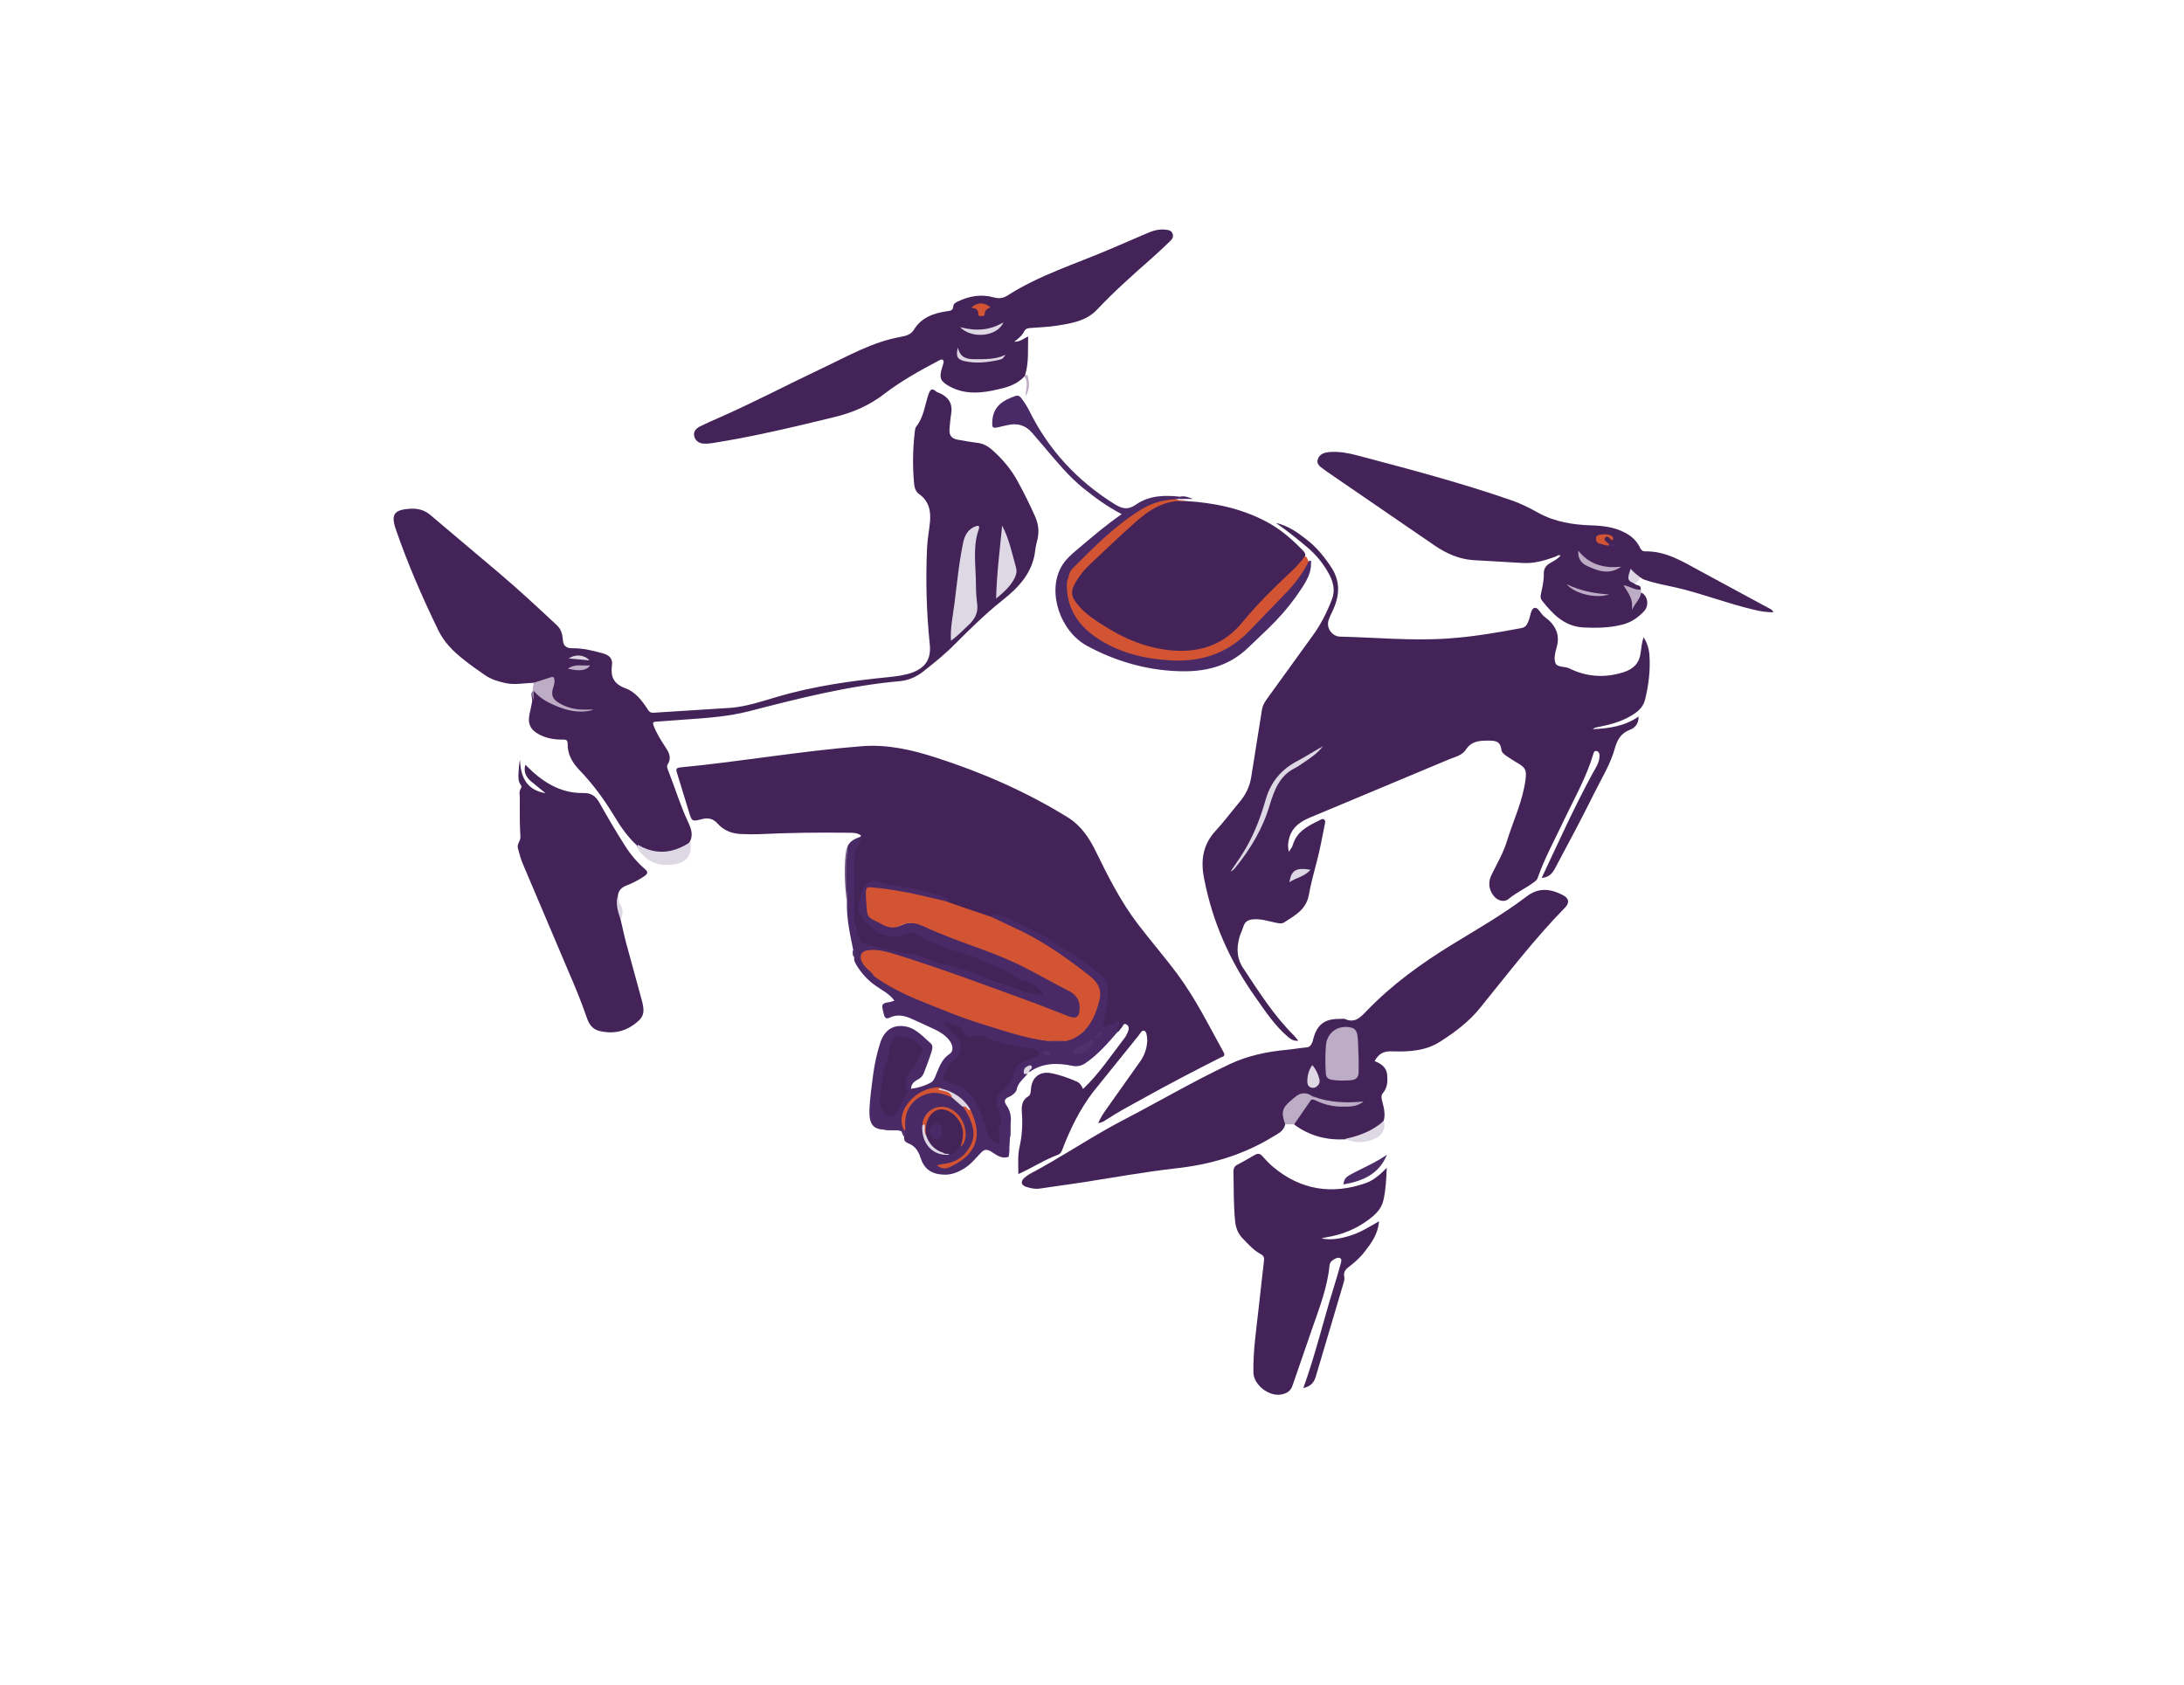 <?xml version="1.0" encoding="UTF-8" standalone="no"?>
<svg xmlns="http://www.w3.org/2000/svg" xmlns:xlink="http://www.w3.org/1999/xlink" data-name="Layer 1" id="Layer_1" viewBox="0 0 1050 810">
  <defs>
    <style>
      .cls-1 {
        clip-path: url(#clippath-2);
      }

      .cls-2 {
        fill: #4a2a66;
      }

      .cls-2, .cls-3, .cls-4, .cls-5, .cls-6, .cls-7, .cls-8, .cls-9 {
        stroke-width: 0px;
      }

      .cls-3 {
        fill: #50316b;
      }

      .cls-4 {
        fill: #ded8e5;
      }

      .cls-5 {
        fill: none;
      }

      .cls-10 {
        clip-path: url(#clippath-1);
      }

      .cls-6 {
        fill: #bdacc5;
      }

      .cls-7 {
        fill: #d25433;
      }

      .cls-11 {
        clip-path: url(#clippath);
      }

      .cls-8 {
        fill: #442359;
      }

      .cls-9 {
        fill: #4c2c68;
      }
    </style>
    <clipPath id="clippath">
      <rect class="cls-5" height="810" width="1050"/>
    </clipPath>
    <clipPath id="clippath-1">
      <rect class="cls-5" height="725.2" width="725.2" x="153.4" y="42.4"/>
    </clipPath>
    <clipPath id="clippath-2">
      <rect class="cls-5" height="725.2" width="725.2" x="153.4" y="42.4"/>
    </clipPath>
  </defs>
  <g class="cls-11">
    <g class="cls-10">
      <g class="cls-1">
        <g>
          <path class="cls-8" d="M414,401.8c-1.7-1.4-3.8-1.4-5.8-1.4-14.5-.2-29.1,0-43.6.7-2.8.1-5.7,0-8.5-.1-4.3-.2-8.1-1.7-11-4.9-2.2-2.5-4.6-3.1-7.8-2.2-4.6,1.2-4.7,1-6.1-3.6l-5.7-18.6c-.5-1.5-.7-2.5,1.5-2.7,29.1-2.8,58-7.9,87.2-10.2,12.4-1,24.2,1.7,35.9,5.5,22.1,7.1,43.3,16.4,63.1,28.6,6.6,4.1,10.5,10,13.8,16.8,5.9,12.1,12,24.1,20.2,34.8,6.1,8,12.8,15.7,18.8,23.8,8.8,11.8,15.2,24.9,22.3,37.7,1,1.9-.4,2-1.3,2.4-12.7,6.4-25.3,13-37.7,19.9-5.8,3.2-11.7,6.3-17.3,10-1.1.7-2.2,1.5-4,1.7,1-2.4,2.3-4.4,3.7-6.4l16.5-23.3c1.9-2.7,3-5.7,3.3-9,.1-.7.1-1.4,0-2.1-.1-1.4-.3-3.2-1.4-3.6-1.2-.4-1.9,1.4-2.7,2.3l-22,27.3c-6.3,8.3-10.9,17.7-14.6,27.4-.4,1.1-.9,2.1-2.1,2.6-6.5,2.4-12.4,6.3-19.1,9.3,0-4.5-.4-8.9.6-13.2,1.2-5.3,1.5-10.7,1.1-16.1-.2-3-.2-6.1,3-8,1.4-.8,1.2-2.6,1.4-4,.6-5.4,4.3-8.2,9.6-7.2,4.3.8,8.3,2.3,12.3,4,1.6.7,2.4,2,3.1,3.6,7.8-7.4,13.6-16.3,20.1-24.7.6-.8,1-1.7,1.4-2.6.6-1.4.8-2.9-.6-3.7-1.6-1-1.7,1.1-2.5,1.7-.7.5-.8,1.5-1.7,1.9-2.1-1.1.2-2.6-.4-4-1.5.7-2.9,1.5-4.5,1.9-2.1.5-2.7.1-2.5-2.2.4-3.4,1.1-6.8,1.7-10.1,1.1-6.4-.4-11.2-5.9-15-5.7-4-11.6-7.6-17.3-11.7-6.9-4.9-14.5-8.2-22-11.7-3-1.4-6.2-3.7-10-2.1-3.4-.5-6.5-2.1-9.8-3.1-3-.9-6-2-9-2.8-1.2-.3-2.5-.5-3.1-1.9,0-1.5-1.2-2-2.3-2.3-6-1.4-11.8-3.5-18-4.2-3.7-.4-7.4-1.2-11-2.2-4.7-1.3-8.8,1.8-9,6.7,0,1.1.1,2.2-.2,3.2-.6,1.8-.2,3.4.8,5,4,7,11.7,11.5,20.1,8.4,2.5-.9,4.8-.6,7.1.6,8.8,4.7,18.4,7.3,27.6,10.7,6.2,2.3,12.8,4.5,18.2,8.7,1.7,1.3,3.4,2.3,5.5,2.7,3.5.6,5.9,3,8.3,5.3.5.5,1.1,1.1.8,1.8s-1.1.8-1.8.9c-1.6.1-3.1,0-4.6-.5-9.5-3.2-18.9-6.3-28.2-10.1-4.9-2-10.3-3-15.5-4.2-.9-.2-1.8-.3-2.5-.7-7.6-4.1-16.1-4.9-24.4-6.4-3.5-.6-6.8-2-10.2-2.8-2.1-.5-3-2.1-3.3-4.1-.4-2.4-.9-4.8-1.9-7.1-.3-.6-.5-1.3-.4-2,1-8.3.1-16.6,0-24.9-.2-5.3,1.3-9.8,4.3-14.2h0ZM619.6,409.6c1-1.6,1.7-2.3,1.9-3.2,1.8-6.4,7-9.1,12.3-11.7.9-.4,2-1.4,2.9-.6.7.6.3,1.9.1,2.8-1.2,5.9-2.2,11.8-3.8,17.6-1.4,5.3-2.8,10.6-3.8,16-1.3,6.9-6.7,9.7-11.8,13-1.3.8-2.8.4-4.3.1-3.3-.7-6.6-1.8-10.1-1.6-2.6.1-4.5.9-5.3,3.7-.5,1.8-1.5,3.5-1.9,5.2-1.3,5.1-1.3,9.9,1.9,14.6,7.5,11.3,14.7,22.8,24.4,32.4.7.7,1.2,1.5,2.1,2.5-2.2.2-3.5-.6-4.9-1.8-6.3-5.3-10.8-12.1-15.5-18.8-12.5-17.5-21-36.7-25-57.9-1.6-8.5-.4-15.9,5.6-22.4,4-4.3,7.5-9.1,11.3-13.6,3.2-3.7,5.2-7.8,5.9-12.6l5.1-32c.3-2.2,1.5-4,2.8-5.8l21.4-29.6c4-5.4,7-11.4,9.4-17.6,1.7-4.2.8-8.3-1.3-12.2-2.6-4.8-5.9-9-10.1-12.6-4.8-4.1-9.7-8-15.5-12.1,6.1,1.5,10.4,4.6,14.5,7.8,5,3.8,9,8.7,12.4,14,4.3,6.8,3.6,13.6.4,20.5-.7,1.5-1.5,3-2,4.6-1.1,3.7,1.7,7.7,5.6,7.8,17.3.4,34.5,2.1,51.8.9,11.9-.8,23.6-2.8,35.3-5,2.3-.4,2.9-2,3.6-3.8.8-2.1,1-5.5,2.7-5.9,1.8-.5,3,2.9,4.8,4.2,5.2,3.8,7.8,8.5,5.8,15.1-.7,2.3-1.3,5.2-.5,7.2.9,2.2,4.3,1.5,6.5,2.5,8.5,4.2,17.2,4.8,26.3,1.9,4.9-1.6,7.6-4.5,8.2-9.5.3-2.3.5-4.7,1.4-7.3,1.66,2.61,2.62,5.61,2.8,8.7.5,7.2-.4,14.3-2.1,21.3-1.1,4.3-4.3,6.4-7.7,8.3-4.5,2.5-9.5,3.8-14.5,4.8-1,.2-2,.2-2.9,1.1,7.9-.4,15.3-1.4,22-6.1,0,3.4-1.6,5.4-4.2,6.4-4.2,1.6-6,4.6-7.2,8.8-2.1,7.7-6.4,14.5-9.9,21.6-5.9,11.9-12.2,23.7-18.5,35.5-1.3,2.5-2.9,5.1-6.8,5.3,8-17,15.6-33.9,24.4-50.1,1.5-2.7,3.4-5.3,3.4-8.7,0-1-.3-2-1.5-2.2-1.1-.2-1.3.8-1.5,1.5-3.4,11.4-9.3,21.6-14.3,32.2-4.3,9.1-9.2,18-12.5,27.5-.3.8-.9,1.2-1.5,1.7-4,3.1-8.6,5-12.5,8.3-2.1,1.7-5.3.8-7.2-1.7-2.4-3.2-2.6-6.7-.8-10.2,2.6-5.3,5.6-10.4,7.3-16,3-9.8,7.6-19.2,8.9-29.5.6-4.5.1-5.8-3.9-8.1-1.8-1-3.5-2.2-5.2-3.3-1.2-.8-2.4-1.8-2.5-3.1-.5-4.4-3.4-4.3-6.7-4.3-4.2,0-7.8.4-10.4,4.4-1.7,2.6-5,3.4-7.8,4.5l-67.6,28.3c-5.4,2.3-9.1,5.7-9.9,11.7-.2,1.1-.2,2.4.2,4.6h0ZM256.6,328.3c-4.4.1-8.8,1.1-13.3.2-3.7-.8-7.2-1.8-10.3-4-3.4-2.4-6.8-4.7-10-7.3-5.1-4-9.6-8.5-12.4-14.4-7.6-15.7-14.6-31.7-20.3-48.3-2.5-7.2-.8-9.4,6.9-9.9,3.7-.2,6.9.6,9.8,3.1l33.5,28.3c9.3,7.9,18.2,16.2,27.1,24.5,2.2,2,2.8,4.4,3,7.1.2,3,1.7,4.1,4.6,4.1,5-.1,9.7,1.1,14.5,2.4,3,.8,5,2.4,4.5,5.8-.7,5.3.7,8.9,6.4,11,4.6,1.6,7.9,5.7,10.6,9.9.7,1.1,1.3,2,3,1.9l37.6-2.4c7.5-.7,14.8-3.2,22-5.3,17.7-5.2,35.9-7.7,54.1-9.5,3.7-.4,7.4-.9,10.9-2.2,6.4-2.5,8.9-6.7,8.2-13.5-1.6-15.5-2-31-1.3-46.5.2-4.1,1-8.2,1.4-12.3.5-5.4-.5-10.1-5.3-13.5-1.5-1.1-2.1-2.8-2.3-4.6-.8-8.42-.7-16.9.3-25.3.1-.9.2-1.9.7-2.5,3.7-4.6,4.1-10.5,6-15.8.8-2,1.5-2.8,3.4-1.2.4.4,1,.6,1.6.8,4.4,1.9,6.6,5,5.8,10-.4,2.4-.6,4.9-.8,7.3-.2,3.1.8,4.6,3.9,5.2,3.1.6,6.2,1.1,9.3,1.5,3,.3,5.4,1.7,7.5,3.6,4.8,4.3,8.9,9.1,12,14.8s6,11.4,8.6,17.4c1.4,3.3,1.8,6.6,1.1,10.1-.4,1.9-1,3.8-1.2,5.8-1.2,10.9-8.1,18-16.1,24.3-7.9,6.3-15.1,13.4-22.3,20.6-4.7,4.8-9.9,9-15.1,13.1-3.3,2.7-7.2,4.5-11.5,4.9-24.8,2.2-48.7,8.3-72.7,14.5-9.8,2.5-19.7,3.2-29.7,3.9l-15,1.1c-1.5.1-1.5.6-1.1,1.8,1.3,3.5,3.3,6.7,5.3,9.8,1.8,2.7,3.7,5.4,1.5,8.9-.6.9-.1,2.1.3,3.1,3.2,8.1,5.7,16.5,9.4,24.4,1.5,3.2,2.9,6.6.7,10.1-1.8,2.7-4.6,3.9-7.6,4.6-4.5.9-9.1,1-13.6-.3-1.7-.5-3.4-1.1-4.1-3-4.3-4-7.6-8.7-10.6-13.7-4.9-8.1-10.4-15.7-17-22.5-3.3-3.5-5.7-7.5-5.6-12.6,0-1.5-.5-2-2-2-4,.1-7.8-.5-11.4-2.3-4.7-2.4-6-5.5-4.8-10.5.5-2,.8-3.9,1.2-5.9-.1-1.6-1-3.9.4-4.6s2.3,1.6,3.6,2.5c5.8,4,12,6.8,19.2,7.1h3.7c-4.9.1-9.7-.2-14.2-2.5-4.1-2.1-5.1-4.4-4-8.9.9-3.6.6-3.8-3-2.9-1.2.1-2.9,1.2-5,.7h0Z"/>
          <path class="cls-8" d="M617.9,540.6c-.7,3.3-3.5,4.5-6,6-14.4,8.8-30.1,13.4-46.9,15.2-14.9,1.7-29.7,4.4-44.5,6.7l-20.7,3c-2.3.3-4.5-.2-6.6-.9-2.3-.8-2.6-2.5-.8-4.2.8-.7,1.7-1.4,2.6-1.9,15.4-8.1,29.7-18,45.1-26,17-8.8,33.6-18.6,51-26.8,8.7-4.1,17.8-6,27.2-6.9,3.3-.3,6.6-.9,9.9-1.2,1.2-.1,1.8-.7,2.3-1.6.4-.7.7-1.4.8-2.2,1.9-7.3,5.5-10,13.1-9.9.8,0,1.7-.2,2.3.1,4.7,2,7.2-.7,10.2-3.8,12.2-12.7,26.3-22.9,41.3-32.1,12.1-7.4,24.5-14.5,35.8-23.1,5.7-4.4,11.5-3.7,17.4-.6,2.9,1.5,3.3,3.6,1.1,5.9-14.8,15.1-27.6,31.9-40.9,48.3-5.3,6.6-12,11.6-19,16.1-7,4.6-15.2,5.1-23.3,4.8-4-.2-6.5,1.1-8.4,4.7,2.9,1.2,5.6,2.8,6,6.4.3,3.2.2,6.3-2,8.9-1,1.2-.8,2.5-.4,3.9.8,3.1,1.7,6.3.7,9.6-.2,1-.6,1.8-1.5,2.4-3.9,2.5-7.9,5-12.5,6.2-1.5.4-2.9-.5-4.3.2-9,.5-17.3-1.6-24.7-7.1-.1-2.2,1.6-3.5,2.7-4.9,1.8-2.5,3-5.6,5.9-7.4,1.3-.2,2.5.3,3.7.8,6.1,2.4,12.3,2.7,18.7,1.3-7.6,1.4-14.9.1-22-2.4q-4.7-2.8-8.9,1c-.42.42-.89.79-1.4,1.1-3,1.8-3.8,4.5-3.1,7.8.2.7.4,1.6.1,2.6h0ZM492.5,181c-3.3,3.6-7.7,5.1-12.2,6.1-8.2,2-16.5,2.9-24.3-1.6-3.9-2.3-4.5-3.9-3.2-8.3.2-.7.5-1.3.6-2,.2-.7.6-1.6-.2-2.2-.6-.4-1.3.1-1.9.4-9.1,4.8-18.1,9.8-26.3,16.1-7.3,5.6-15.3,9-24.1,11.1-19.3,4.7-38.5,9.3-58.1,12.4-1.5.2-2.9.4-4.4.3-2.2-.1-4-1.2-4.6-3.4-.6-2.4.8-3.9,2.8-4.9,2.8-1.4,5.7-2.7,8.5-3.9,16.9-7.4,33.2-16,49.9-23.9,12.5-5.9,24.5-12.9,38.4-15.3,2.3-.4,4.7-1.2,6-3.4,3.7-6,9.7-8,16.2-8.9,1.6-.2,2.6-.5,2.7-2.3.1-1.2,1-1.8,2.1-2.3,5.6-2.7,11.4-3.7,17.4-2,2.5.7,4.6.4,6.7-1,15.2-9.7,32.3-15,48.7-22l18.4-7.9c2.7-1.2,5.5-2,8.6-1.7,1.5.2,3,.3,3.6,2.1.5,1.5-.4,2.7-1.4,3.6-2.8,2.7-5.7,5.4-8.6,8-9.1,8-18.1,16-26.4,24.8-5.1,5.4-12,6.5-18.7,7.6-4.3.7-8.8.9-13.2,1.2-1.4.1-2.4.3-3.1,1.6-.9,1.9-2.6,3.4-4.8,5,3,.1,4.5-1.6,6.7-2.5-.2,6.3.4,12.4-1.4,18.3,0,.6-.2.8-.4.9h0ZM789,284.9c3.2,1.4,4,6.2,1.4,9-2.9,3.1-6.4,5.5-10.7,6.5-6.1,1.5-12.2,1.6-18.4,1.3-9.2-.5-14.8-6.4-20-13-.8-1-.7-2.2-.4-3.4.7-3.2,1.4-6.3,1.3-9.6,0-2.1.9-3.7,2.8-4.8,1.8-1.1,3.8-2,5.3-3.8-1.1-.5-1.8.3-2.6.6-5,1.8-10.1,3.3-15.5,3l-24.1-1.4c-6.8-.5-12.8-3.2-18.5-7.1l-52.2-35.8c-.1-.1-.2-.1-.2-.2-1.8-1.4-4.4-2.6-3.7-5.2.8-2.9,3.7-3.6,6.5-3.7,4-.2,8,.5,11.9,1.5,25,6.6,50.1,13.2,74.6,21.7,4.7,1.6,9,3.8,13.3,6.2,7.9,4.3,16.4,5.6,25.2,5.9,5.7.2,11.1.8,16.2,3.5,3.2,1.6,5.7,4,7.2,7.1.6,1.4,1.5,1.9,2.5,1.9,10.4-.2,18.7,5.3,27.3,9.9l31.8,17.2c.9.5,2,.8,2.6,2.2-3.4,0-6.5-.5-9.6-1.3-12.5-2.9-24.3-7.6-36.8-10.5-5.2-1.2-10.6-2.1-15.7-3.9-.9-.3-1.4-.9-2.2-1.2-1.9-.4-3.2-1.7-4.3-3.1-.8,2.5-.3,4.6,1.8,6.2.9,1.1,3.4.4,3,2.9-2.6,1.6-4.6-.5-7.1-1,2.1,2.9,3.8,5.9,3.2,9.1,1.1-2,2.3-4.5,4.1-6.7h0Z"/>
          <path class="cls-8" d="M570,240.9c13.4.8,26.3,3.4,38.4,9.7,7,3.6,12.8,8.7,18.2,14.3.7.8,1.2,1.5.8,2.6-.7,3.4-3.3,5.5-5.6,7.6-7.9,7.1-15.4,14.5-22.2,22.7-7.2,8.6-15.7,14.7-27.2,15.7-7.5.7-14.9-.3-22-2.6-11.6-3.6-21.9-9.6-31-17.6-1.6-1.4-2.7-3.1-3.7-4.9-1.3-2.8-1.1-5.5.4-8.2,2.6-4.7,6.2-8.6,10.1-12.1,6.7-6,13-12.5,19.9-18.3,4.9-4.1,10-8,16.5-9.2,2.4-.4,4.9.5,7.4.3h0ZM298.4,442.2c.9,3.7,1.6,7.4,2.6,11.1l7.6,27.8c1.6,6,.9,8.2-4.2,11.8-5,3.5-10.5,4.2-16.3,2.8-3.5-.9-5.1-3.6-6.1-6.7-2.6-7.6-5.7-15-8.9-22.4l-21.6-50.9c-1.1-2.5-1.8-5.2-2.5-7.8-.6-2.1,1.3-3.5,1.2-5.5-.4-6.4-.3-12.8-.3-19.1,0-1.4-.5-2.9.6-4.3.2-.3.3-1.1,0-1.4-1.5-1.9-1.3-4-1.2-6.1.1-2,.2-4,.7-6.2.3,8.2,3,14.5,12.3,16.1l-7.1-5.8c-2.4-2.1-3.6-4.7-2.6-7.9,7.7,7.9,16.4,13.8,27.9,13.6,3.8-.1,6,1.6,7.7,4.7,3.9,6.9,7.9,13.8,12.2,20.5,2.7,4.3,5.9,8.1,9.7,11.4,1.7,1.4,1.2,2.3-.2,3.3-2.8,1.9-5.7,3.4-8.8,4.6-2.2.9-3.7,2.2-4,4.7-.4,1.79-.3,3.66.3,5.4.8,1.9,1,4.1,1,6.3h0ZM666.7,561.5c-.2,5.6-.5,10.7-1.6,15.6-.9,4.1-3.9,7-7.2,9.4-6,4.5-12.8,7.2-20.2,8.4-.8.1-1.5.3-2.4.6,4.7.8,8.8.2,14.2-1.5,4.7-1.5,8.8-4.1,13.5-6.8-.5,6.2-3.7,10.5-6.9,14.6-2.2,2.9-4.9,5.3-7.8,7.5-1.6,1.2-2.5,2.6-2,4.8.2.9-.1,2-.4,2.9l-13.4,45.2c-1,3-2.8,4.5-5.9,5.2,5.8-16,9.6-32.3,14.6-48.3,1.2-3.8,2.3-7.7,3.4-11.6.2-.8.6-1.9-.2-2.5-.8-.5-1.7-.2-2.5.2-1.3.7-2.5,1.5-2.7,3.2-1,10.5-4.8,20.2-8.2,30l-9.6,27.8c-.9,2.7-2.8,3.8-5.4,4.3-5.9,1.1-13.3-4.6-13.4-10.6-.2-10.3,1.4-20.5,2.5-30.8l2.6-23.1c.2-1.5-.3-2.3-1.6-3-3.5-1.9-6.1-4.9-8.8-7.7-2.2-2.3-3.2-5.1-3.5-8.2-.8-7.9-.6-15.9-.8-23.8,0-1.5.5-2.6,1.9-3.3,2.8-1.5,5.5-3,8.2-4.6,1.5-.9,2.6-.9,3.8.5,1.6,1.8,3.3,3.6,5.2,5.2,13.3,11.1,28.2,13.4,44.4,7.8,3.9-1.4,7-4.1,10.2-7.4h0Z"/>
          <path class="cls-2" d="M476.5,440.8c1-1.5,2.3-1.1,3.7-.7,4.8,1.4,9.2,3.8,13.7,6,4.7,2.3,9.5,4.4,13.7,7.8,3,2.5,6.8,4,10.1,6.2,4.2,2.9,8.2,5.9,12.1,9.2,3.7,3.1,3.1,7.6,2.6,11.8-.4,3.8-1.2,7.5-1.9,11.2-.3,1.5-.1,1.9,1.4,1.2s3.3-.7,4.4-2.1c.3-.4,1-.8,1.6-.4.8.5.1,1.2.1,1.8,0,1.2-1.9,2-.7,3.4-4.8,5.5-9.5,11-15.6,15.1-1.9,1.2-3.8,1.6-6,1.2-7.3-1.5-14.4-1.6-20.8,3-.5-.6.2-1.3-.4-2-1.5.7-1.6,1.6-.6,2.9-1.8,2.4-4.5,4.1-5.1,7.5-.3,1.3-2.1,2.9-3.9,3.6-2.3.9-2.1,2.4-1,4,1.6,2.2,2.2,4.7,2.1,7.4-.6,2.8.2,5.7-.5,8.6,0,.9-.1,1.8-.1,2.6-.7,2,.1,4.1-.5,6.1-3.4,1.3-5.9-1-8.4-2.5-2.2-1.3-3.3-1.1-5,.7-2.5,2.6-4.8,5.5-7.9,7.4s-6.3,3.2-10,3c-5.9-.3-9.3-2.7-11.1-8.3-1-3.2-2.7-5.6-5.9-6.8-1.3-.5-2.1-1.4-1.9-2.9,0-1.4.9-2.7.1-4.1-1.1-6.1.7-11.1,5.7-14.7,5.4-3.9,11.2-4.1,17.1-.9,2.3,1.5,4.6,2.8,6.2,5.1,3.3,4.3,5,9,4.8,14.5-.1,2.3-.7,4.2-2,6-3.3,4.4-7.5,7.4-13.4,7.9,2.2.4,2.2.5,3.6-.2,4-1.8,7.5-4.3,10.1-7.8,1-1.3,1.9-2.8,1.9-4.5.1-4.8-.3-9.6-2.5-14-3.2-5.3-8.1-8.3-13.9-9.9-9.1-1.4-18.5,7.3-17.9,16.4.1,1,.5,1.9.1,2.9-.3.4-.6.7-1.1.4-.3,0-.6-.1-.9-.2-2.4-.7-4.9.1-7.3-.5-5.4-.2-7.5-2.5-7.3-9.5.2-5.7,1.1-11.4,1.8-17.1.7-5.2,1.8-10.2,3.4-15.2,1.1-3.5,3.3-6.5,6.6-7.6,3.2-1,7-.4,9.9,1.4s5.4,4.3,7.9,6.6c1.1,1.1.6,2.8.2,4.1-1.1,3.5-2.4,6.8-3.7,10.2-.5,1.3-1.5,2.3-2.9,3-1.7.9-3.1,2.1-3.2,4.4,3.36-.39,6.62-1.41,9.6-3,1-.6,1.5-1.6,1.9-2.5,1.8-4.1,2.9-8.5,7-11.2,2.1-1.4,1.7-4.2,0-6.5-3.1-4.1-7.9-5.6-12.2-7.7-1.9-.9-3.8-1.7-5.7-2.6-3.6-1.7-7.3-2.5-11.1-.6-1.2.6-2,.1-2.4-1.1-.2-.6-.3-1.3-.5-2-.9-3.5-.5-4,3.3-4.5.6-.1,1.2-.4,2.1-.7-2.4-3.3-6-5-9.1-7.2-3.7-2.6-6.6-5.8-8.9-9.5-.7-1.2-1.6-2.5-1.3-4-.4-1,.9-2.3-.4-3.2-1.6-7.9-3.4-15.7-3.1-23.9-.4-8.4-.4-16.8,0-25.2.8-3.8,4-4.8,7-6-.3,1.1-.3,2.5-1,3.3-2.8,3.4-2.5,7.2-2.5,11.2.1,5.2.1,10.4,0,15.6-.1,3,.3,6,0,9.1-.3,3.5,1.6,7.5,2.8,11.2.2.8,1.1,1,1.9,1.3,7.6,2.4,15.5,3.6,23.4,5.1,2.5.5,4.9,1.1,7.2,2.1,2.9,1.2,5.7,2.3,8.8,2.9,3,.6,6,1.8,9.1,2.6,6.6,1.7,12.6,5.1,19,7.1,5.9,1.8,11.6,4.6,18,4.8.4,0,.8-.1,1.6-.1-3.1-2.8-5.5-5.9-9.7-6.5-1.7-.2-3.3-1-4.7-2.2-2.7-2.3-5.9-3.8-9.2-4.9-4.8-1.6-9-4.4-14-5.8-8-2.1-15.8-5-23-9.1-2.1-1.2-4.2-1.5-6.7-.6-8.4,3.1-16.5-.9-20.8-8.8-.6-1.1-2.1-1.8-1.6-3.8,1-4.6.5-9.8,5.5-12.6,1-.6,2.2-.6,3.1-.3,5.6,1.9,11.4,2.4,17.2,3.5,4.8.9,9.6,2.4,14.4,3.6,1,.2,1.9.7,2.5,1.5.8,1.1,0,1.3-.8,1.5-1.2.9-2.5.3-3.7,0-9.5-2.4-19.1-4.5-28.9-5.6-4.4-.5-4.8-.3-4.8,4.1,0,2.3.5,4.5.7,6.7.1.8.4,1.6,1.1,2,4.6,2.4,8.7,6.4,14.6,3.7,2.9-1.4,6-1.4,9.1-.1,13.3,5.9,27.1,10.4,40.6,15.9,9,3.7,17.5,8.5,25.9,13.3,2,1.2,4.2,2.1,6.3,3.3,4.5,2.6,4.9,6.6,3.7,11.3-.5,1.8-1.9,2.1-3.5,1.9-1.8-.2-3.4-.9-5-1.6-24.8-9.9-50.1-18.6-75.4-27.2-4.4-1.5-8.8-2.8-13.4-3.4-2.5-.3-5.6-1-7,1.8-1.4,2.7,1.5,4.3,2.9,6.2.5.7,1.2,1.2,1.9,1.9,5,4.4,10.8,7.6,16.8,10.2,18.6,8.2,37.6,15.3,57.4,20.2,3.4.9,6.9,1.6,10.4,2,2.4.5,4.8.5,7.2.1,3.7-.6,6.7-2.4,9.4-4.8,4.2-4.8,6.4-10.5,7.2-16.7.4-2.7-.7-4.8-2.6-6.6-3.9-3.9-8.4-7-12.9-10.2-10.5-7.5-21.6-13.9-33.5-18.8-1.1-.9-2.3-1.1-2.7-2.6h0ZM629.2,269.9c1.5-1,1.1.4,1.1,1,.1,4.4-2,8.1-4.3,11.7-3.69,5.69-7.91,11.01-12.6,15.9-4.3,4.5-8.9,8.6-13.3,12.9-9.6,9.3-21.4,11.9-34.2,11.3-15.2-.6-29.5-4.8-43-12-13.2-7-19.5-25.9-12.7-38.1,1.9-3.4,4.8-6,7.7-8.4,6.9-5.8,13.7-11.7,21.4-17-6.8-3.5-12.7-7.8-18.4-12.4-7.2-5.8-12.9-12.9-18.8-19.8l-5.9-6.9c-3.1-3.6-7-4.8-11.7-3.7-1.3.3-2.7.5-4,.9-3.5.8-3.6.5-3.4-3.1.5-7,5.3-9.8,11-11.8,1.2-.4,2-.1,2.8.9,1.5,1.9,2.7,3.8,3.8,5.9,9.4,19.2,23.4,34.2,41.5,45.4,3.5,2.1,6.2,2.6,9.8.1,6.4-4.5,13.8-4.7,21.2-3.9.3.7-.2.8-.6,1.1-.4.1-.8.1-1.3.2-1.9.8-4,.9-6,1.4-7.8,1.6-14.1,6-20,10.8-7.3,5.8-14.1,12.2-20.7,18.7-2.1,2.1-3.9,4.4-4.6,7.4-.8,5.4-.1,10.4,2.5,15.4,4.7,8.9,12.1,14.2,21.2,17.7,9.2,3.5,18.8,5.6,28.8,5.5,12.6-.1,23.4-4.2,32.6-13.3,7.3-7.3,14.5-14.6,21.4-22.2,2.5-2.8,4.5-5.9,6.5-9.1.7-1,1.1-2,2.2-2.5h0Z"/>
          <g>
            <path class="cls-7" d="M629.2,269.9c-2.6,5.2-6,9.9-9.9,14.1l-18.8,19.5c-10.5,10.8-23.3,14.9-37.9,14-12.2-.7-24-3.5-34.4-10.2-9.2-5.9-15.2-14.1-15.3-25.6,0-1.2,0-2.6.7-3.7,1.4,1.9,1.6,4.1,1.6,6.4,0,1.2-.5,2.7,1,3.6,3.6,5.9,9.2,9.5,14.9,13.1,10.6,6.7,22,11.2,34.7,11.8,12.7.5,23.3-3.7,31.4-13.6,7.3-8.9,15.5-16.9,23.9-24.8,2.3-2.1,4.4-4.5,6.2-7,1.5.2,1.1,1.8,1.9,2.4h0Z"/>
            <path class="cls-7" d="M516.2,288.1c-1.2.8-1.2-.6-1.2-.9.3-3.2-1.4-6-1.4-9.1.2-1.9.9-3.6,2.3-5,10.4-10.4,20.7-20.9,33.4-28.5,5-3,10.4-4.3,16.2-4.6,1.4,1,3.2,0,4.6.9-10-.7-17.5,4.1-24.6,10.5-7.1,6.3-14,12.9-20.9,19.4-3.3,3.1-6.2,6.5-8.2,10.6-1.3,2.3-1.2,4.4-.2,6.7h0Z"/>
          </g>
          <path class="cls-4" d="M306.7,406.2c8.7,5.1,17.1,4.1,25.3-1.4,1.1,8.6-4.2,11-11.5,11.1-5.4.1-10.2-2.4-13.4-7.2-.6-.8-1.2-1.5-.4-2.5h0Z"/>
          <path class="cls-6" d="M617.9,540.6c-2.1-5.8-1.5-8,3-11.7l1.6-1.3q4-3.6,8.5-.5c.3.7-.1,1.2-.6,1.6l-8.2,11.9h-4.3ZM256.6,328.3l8-2.6c1.5-.5,1.9,0,2,1.4,0,1.2-.2,2.3-.6,3.4-1.2,3.6-.4,5.7,2.9,7.6,3.9,2.3,8.2,3.2,12.7,3.1,1.2,0,2.5-.1,3.8.1-5.3,1.5-10.5.9-15.5-.9-4.9-1.8-9.7-3.9-13.4-8.3v4.5c-1.1-2.8-.3-5.5.1-8.3h0Z"/>
          <path class="cls-9" d="M666.8,555.2c-3.8,9.4-11.7,12.7-20.9,14.3.2-2.3.9-3.4,3.3-4.7,3.4-1.9,7-3.5,10.4-5.3,2.5-1.3,4.9-2.7,7.2-4.3h0Z"/>
          <path class="cls-4" d="M646.8,547.6c5-1.1,9.9-2.7,14.3-5.5,1.5-1,2.9-1.9,4.1-3.2,1.2,3.6-.5,7.1-4.6,8.8-4.6,1.9-9.2,2.1-13.8-.1h0Z"/>
          <path class="cls-6" d="M789,284.9c-.4,3.4-3.3,5.4-4.3,8.4-.3-3.7,1-4.2-4.2-11.9,3.1.4,5.5,2.5,8.5,2.1v1.4h0Z"/>
          <path class="cls-4" d="M786,280.7c-3.7-1.6-3.8-2.2-2-7.3,1.2,1.8,3,2.8,4.5,4.2-.3,1.5-1.5,2.2-2.5,3.1h0ZM298.4,442.2c-1.3-3.9-2.7-7.8-1.2-11.9.3,1.6.1,3.1,1.1,4.7,1.2,2,1.4,4.8.1,7.2h0Z"/>
          <path class="cls-3" d="M406.9,407.8v25.2c-.7-8.4-1.1-16.8,0-25.2Z"/>
          <path class="cls-4" d="M493.8,516.4c-.5-.3-1.6.5-1.6-.6-.1-1.1.2-2.3,1.4-2.9.6-.3,1.3-1,2.1-.5.6.4.5,1,.1,1.5s-1.2.7-.9,1.6c-.3.5-.6.8-1.1.9h0Z"/>
          <path class="cls-6" d="M492.5,181c.1-.2.3-.4.4-.6.4,0,1.1-.1,1.1,0,.9,3.3,1.2,6.5-.9,10.1,0-3.6,1.5-6.7-.6-9.5Z"/>
          <path class="cls-2" d="M566.7,239.9l.6-1.1c2.2-.5,4.2.3,6.2,1.1h-6.8Z"/>
          <path class="cls-3" d="M485.4,547.4c.1-2.9-.6-5.8.5-8.6-.2,2.9.2,5.8-.5,8.6ZM433.2,543.6l.9-.9c.4-.1.7.6,1.1.2,1.7,1.6-.2,2.5-.7,3.7l-1.3-3h0ZM410,456.9q2.3,1.3.4,3.2c-.6-1-.5-2.1-.4-3.2ZM425,543c2.4.1,4.9-.7,7.3.5-2.5-.1-4.9.3-7.3-.5h0ZM484.8,556.2c.1-2-.6-4.2.5-6.1,0,2,.2,4.1-.5,6.1Z"/>
          <path class="cls-7" d="M476.5,440.8l15.2,7.2c11.6,5.8,22.1,13.3,32.3,21.3,3.9,3.1,5.9,6.7,4.5,12s-3.3,10.3-7.2,14.3c-1.4-.8-.8-1.8-.2-2.7.6-1,1.4-1.9,2-3.5-4.3,4.6-9.1,7.1-14.9,6.8-4.5-.2-9-1.3-13.3-2.4-11.6-3.1-23-6.7-34.4-10.2-8.4-2.6-16.3-6.2-24.5-9.3-3.9-1.5-7.9-3.1-12.1-3.8-1.8-.3-2.9-1.9-4.6-2.5-1.6-1.5-3.4-2.9-4.6-4.9-2-3.5-.7-6,3.4-6.3,5.3-.4,10.2,1.4,15.1,2.9,20.6,6.5,40.9,14.1,61.2,21.5,6.1,2.2,12.2,4.7,18.2,7,.7.3,1.4.6,2.2.8,2.8.8,4-.3,4.2-3.2.5-4.7-1.5-7.6-5.6-9.6-6.4-3.2-12.6-6.8-19-10.1-7.6-4-15.5-7.2-23.5-10.1-8.9-3.2-17.8-6.4-26.4-10.4-3.7-1.7-7.5-2.7-11.3-.7-3.3,1.8-6.4,1.1-9.4-.6-1.4-.8-2.9-1.5-4.3-2.2-1.7-.9-2.5-2-2.7-4.3-.2-3-.6-5.9-.5-9,.1-2,.7-2.3,2.4-2.2,7.8.7,15.5,2,23.1,3.7l12.5,2.9c7.5,2.7,14.9,5.2,22.2,7.6h0Z"/>
          <path class="cls-4" d="M636,358.8c-2.6,3.5-6.2,5.8-9.6,8.1-1.3.9-2.6,1.8-4,2.5-7.3,3.7-9.8,10.6-12,17.8-3.3,11.2-9.2,21-16.5,30-.6.8-1.3,1.4-2.3,1.9,1.8-2.8,3.8-5.5,5.5-8.2,5.2-8.1,8.7-17,11.3-26.1,2.5-9,7.8-15.1,15.9-19.2,4-2.2,7.8-4.6,11.7-6.8h0ZM619.9,424.2c.9-5.8,3.3-7.2,10.1-6-2.7,3.3-6.7,3.7-10.1,6ZM457.2,308.1c-.4-6.1.9-11.8,1.6-17.4,1.3-10,2.2-20.1,4.3-30,.8-3.5,2.3-6.2,5.8-7.6,1.1-.4,2.3-.6,1.7,1.3-3.1,8.7-1.4,17.7-1.4,26.6,0,3.14.2,6.28.6,9.4.5,3.8-.8,6.8-3.5,9.5-2.9,2.7-5.6,5.6-9.1,8.2h0ZM481.8,252.7c3.4,6.5,4.8,13.5,6.7,20.3.6,2.1-.2,4.3-1.4,6.2-2,3.3-4.8,5.8-8.2,8.6.3-12.2,1.8-23.6,2.9-35.1h0Z"/>
          <path class="cls-6" d="M273,321.5c3.5-2.5,7.2-1.2,10.7-1.6-1.6,2.5-5,3-10.7,1.6Z"/>
          <path class="cls-4" d="M273.4,316.6c3.3-2.2,7.5-1.8,10,.9l-10-.9Z"/>
          <path class="cls-6" d="M653.2,508.6v6.8c0,2.5-1.2,3.8-3.7,4-3,.2-6.1.3-9.1-.2-2-.3-2.9-1.2-3-3.3-.3-4.5-.3-9,.1-13.5.6-6.2,6.1-9.8,12.2-8.3,1.6.4,2.4,1.5,2.8,3.1.6,3.4.4,7,.7,11.4h0ZM630.4,528.7l.6-1.6c7.9,3,16.1,3.4,24.5,2.5-3,2.6-6.6,2.5-10.1,2.5-4.32.02-8.6-.94-12.5-2.8-.8-.4-1.6-.8-2.5-.6Z"/>
          <path class="cls-4" d="M630.9,512.1c1.8,2.1,2.8,4.3,3.4,6.7.4,1.5-.1,2.7-1.3,3.6-.9.8-2,.8-3,.4-1.3-.6-1.5-1.9-1.5-3.2.1-2.6.7-5.1,2.4-7.5h0ZM482.4,155c-2.8,6.8-15.1,8.2-20.8,2.3,7.5,2,14.3,1.6,20.8-2.3ZM460.5,167.1c1.2,5.1,4.5,5.6,8.1,5.6,5,0,10,.2,14.8-2.1-1.1,1.6-1.3,2-3,2.4-5.6,1.3-11.2,1.9-16.9.6-3.3-.9-4-2.2-3-6.5Z"/>
          <path class="cls-7" d="M476.2,147.7c-1.7.8-2.8,1.6-2.8,3.3,0,1-1,1-1.8,1-.6,0-1.4-.2-1.3-.8.3-2.5-1.5-3-3.4-3.3,3-2.6,6.1-2.7,9.3-.2h0Z"/>
          <path class="cls-6" d="M758.8,264.8c5.5,6.8,12.4,8.5,20.6,7.7-5.9,4.1-11.2,2-16.4-.4-2.8-1.3-4.5-3.6-4.2-7.3h0ZM753.2,280.9c6.3,3,12.8,4.5,20.4,4.9-6.4,2.2-16.7-.4-20.4-4.9Z"/>
          <path class="cls-7" d="M773,262.4l-4.2-1.1c-1.2-.4-1.6-1.4-1.5-2.6.1-1.1,1-1.4,1.8-1.6,1.6-.2,3.3-.4,4.9.2,1.1.4,1.9,1,1.4,2.4-.2,0-.5.1-.5.1-1-.8-2.1-2.7-3.2-1.3-1,1.3,1,2.3,2,3.2.1.6-.1.9-.7.7h0Z"/>
          <path class="cls-2" d="M773,262.4c.2-.2.4-.4.6-.7.9,0,1.8-.4,2.8.5-1.2.9-2.2.9-3.4.2h0Z"/>
          <path class="cls-8" d="M453.5,491.7c2.8.2,5.4.9,7.9,1.9.6.2,1.3.9,1.4,1.4.7,3.9,3.6,3.5,6.1,2.9,1.8-.4,3.4-.2,4.8.6,6.6,3.6,13.9,4.3,21.1,5.5h.3c1.8.2,4,.6,4.4,2.4.3,1.8-2.2,1.7-3.4,2.5-.9.6-2,.8-3,1.1-2.6.8-4.6,2.4-5.2,5.1-.9,3.8-3.1,6.7-6,9.2-3.1,2.7-3.2,5.8-1.8,9.2,1.3,3,1.7,6.1.3,9.1-.8,1.8.2,3.3.2,4.9,0,.8.3,1.7-.4,2.2-.9.6-1.7-.2-2.4-.6-2.7-1.6-3.3-4.7-4-7.2-1.8-6.3-4-12.5-8.8-17-2.3-2.2-5.5-3.4-8.6-4.3s-3.6-2-2.2-4.9c1.3-2.6,3.3-4.8,5.4-6.9,3.1-3.2,3.2-7.5.1-10.6l-6.2-6.5h0Z"/>
          <path class="cls-7" d="M419.3,468c.1-.1.4-.4.4-.3,5.1,3,11,3.5,16.4,5.7,8.4,3.5,16.8,7.1,25.5,9.7l30.6,9.2c4.6,1.2,9.3,2.3,14,3,6.6,1,11.8-1.4,16.1-6.2.4-.5.6-1.5,1.4-1.2,1,.5.2,1.4,0,2-.3,1.4-1.2,2.5-2.1,3.5-.7.8-1,1.4-.3,2.3-2.7,2.5-5.7,4.4-9.4,4.9-2.5.4-5.1.4-7.6,0-11-1.2-21.4-4.9-31.8-8.1-10.6-3.2-20.8-7.6-31.1-11.7-7.3-3-14.3-6.6-20.8-11.1-.6-.5-.9-1.1-1.3-1.7h0Z"/>
          <path class="cls-8" d="M422.8,529.1c1.5-6.2.9-12.8,3.6-18.8,1.1-2.5.8-5.3,1.7-8,.9-2.9,1.9-4.3,4.9-4,3.7.4,7,1.5,9.6,4.5,1,1.1,1.3,2.2.5,3.4-1.8,2.8-2.9,6-5.1,8.6-2.3,2.8-3.6,5.8-1.8,9.4.5,1,.2,1.8-.4,2.5-2.2,2.3-3.1,5.3-4.4,8.2-.9,2-4.4,2.6-5.9.7-1.6-1.9-2.9-3.9-2.7-6.5h0Z"/>
          <path class="cls-8" d="M461.8,551.5l-2.1,2c-1.7,1.2-3.7,1.3-5.7,1.2-5.2-.9-8-4.2-9.4-9.1-.1-3-.3-6,1.5-8.8,2.8-4.3,8.5-5.3,12.5-1.9,3.9,3.5,7.2,9.7,3.2,16.6h0Z"/>
          <path class="cls-7" d="M466.6,533.5c2.7,6.2,4.7,12.6.9,18.9-2.4,4.1-6.6,6.7-10.9,8.8-1.9.9-4,.9-6.2-.9,1.4-.3,2.5-.6,3.5-.7,6-.7,10.4-4,12.9-9.2,2.6-5.5.6-10.9-2.3-15.9-.5-.8-1-1.5-1.4-2.2,1.8-1.8,2.2.9,3.5,1.2h0ZM435.3,542.9c-.7,1.8-.7-.7-1.1-.2-1.9-5.2,0-9.7,3.3-13.4,3.4-3.8,8-6.2,13.3-6.5.6,0,1.2-.1,1.6.5,1.1,1.2,2.8.7,4,1.7.9.7,2.2,1.1,1.4,2.7-4-1.7-8-3.1-12.5-1.6-7.3,2.5-10.9,8.5-10,16.8h0ZM461.8,551.5c1.1-3.7,2-7.4.1-11.1-.2-.4-.4-.9-.7-1.3-2.4-4.1-6.7-6.4-10.2-5.5-3.6,1-6.1,5.3-6,10.1,0,.7.1,1.4.1,2-1.6-.3-.8-1.6-1.1-2.5-.2-.7.7-1.8-.6-2.1.3-6.3,6.6-10.5,12.5-8.4,8.2,3,10.8,14.9,5.9,18.8h0Z"/>
          <path class="cls-3" d="M518.5,507c-1.1-.2-2.3-.4-2.6-1.4s.9-1.1,1.5-1.5l6.6-3.8c.6-.3,1.3-.8,1.8,0,.4.5.1,1.1-.2,1.6-1.6,3-4.4,4.1-7.1,5.1h0Z"/>
          <path class="cls-4" d="M457.7,527.7c-.8-3.2-3.7-2.9-6-3.7-.2-.1-1,.1-.3-.5.2-.2.5-.1.8-.2,6.1,1.5,11,4.6,14.3,10.1-.8.8-1.1-.2-1.5-.5-.6-.6-1.1-1.3-2.1-.7-1.7-1.4-3.4-2.9-5.2-4.5h0ZM443.4,541.2c.4.2.9-1.6,1.2.1.2,1.5-.4,3.1.6,4.5,1.4,4.2,4.1,7.2,8.4,8.5.9.6,2.3-.6,2.9.9-8,.8-13.6-5.3-13.1-14Z"/>
          <path class="cls-3" d="M503.4,507.5c-.7-.1-1.6-.2-1.8-1-.1-.9.9-1.2,1.6-1.2.8,0,1.9.2,1.8,1.3.1.8-.8,1-1.6.9h0ZM529.9,496c-.4,1.7-1.3,2.6-3,3,.2-1.8,1.1-2.8,3-3ZM504.2,500.5h7.6c-2.5.9-5,1-7.6,0Z"/>
          <path class="cls-8" d="M456.5,555.2c-.8-.8-2.1,0-2.9-.9,2.1.4,4-.4,6-.8-.7,1.2-1.9,1.4-3.1,1.7h0Z"/>
          <path class="cls-2" d="M452.9,544.6c-.2,1.2-.3,3.1-2.6,3s-3.1-1.9-3.2-3.8c-.1-2,1.3-3.5,3.2-3.5,2.2,0,2.7,1.9,2.6,4.3h0Z"/>
        </g>
      </g>
    </g>
  </g>
</svg>
